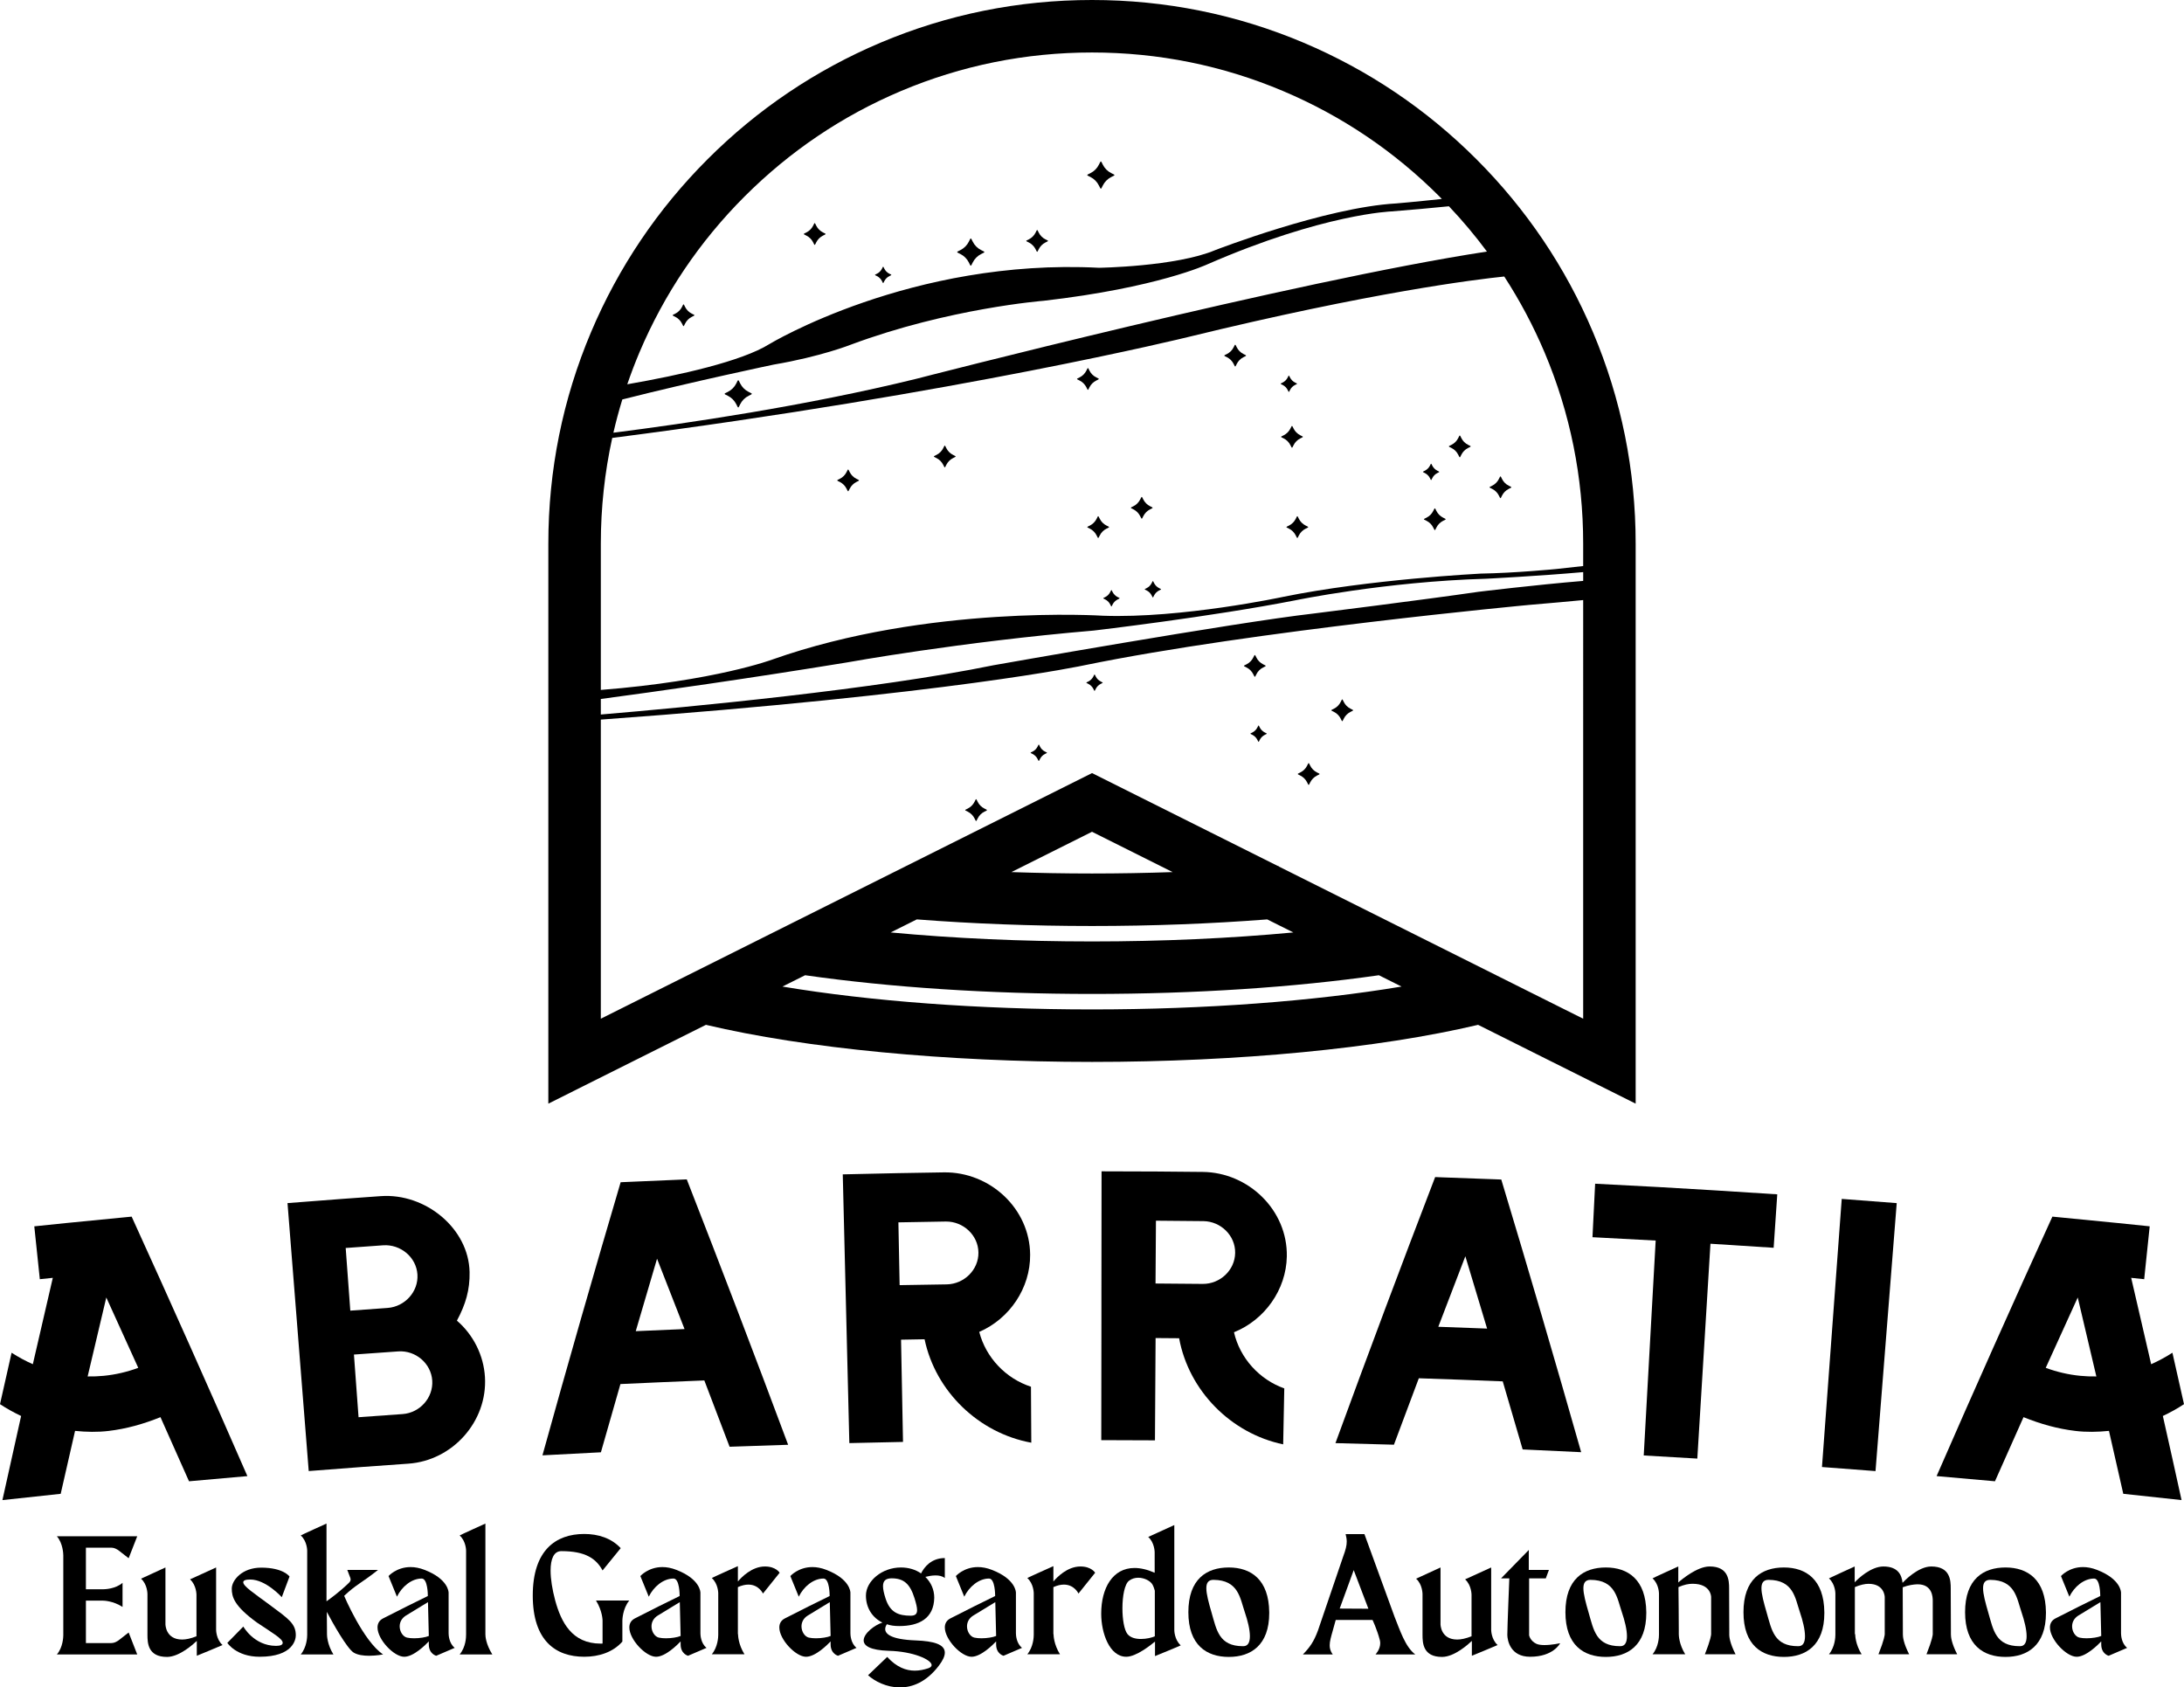 <?xml version="1.0" encoding="utf-8"?>
<!-- Generator: Adobe Illustrator 16.0.0, SVG Export Plug-In . SVG Version: 6.00 Build 0)  -->
<!DOCTYPE svg PUBLIC "-//W3C//DTD SVG 1.1//EN" "http://www.w3.org/Graphics/SVG/1.1/DTD/svg11.dtd">
<svg version="1.1" id="Calque_1" xmlns="http://www.w3.org/2000/svg" xmlns:xlink="http://www.w3.org/1999/xlink" x="0px" y="0px"
	 width="785.449px" height="606.836px" viewBox="0 0 785.449 606.836" enable-background="new 0 0 785.449 606.836"
	 xml:space="preserve">
<g>
	<path d="M392.173,63.66c1.313,0.658,2.382,1.726,3.034,3.052c0.771,1.524,0.645,1.524,1.407,0c0.659-1.328,1.729-2.395,3.041-3.052
		c1.536-0.76,1.536-0.635,0-1.401c-1.313-0.646-2.382-1.729-3.041-3.04c-0.761-1.542-0.636-1.542-1.407,0
		c-0.652,1.311-1.719,2.394-3.034,3.04C390.633,63.025,390.633,62.9,392.173,63.66"/>
	<path d="M345.386,91.344c1.313,0.654,2.396,1.737,3.052,3.053c0.752,1.539,0.62,1.539,1.392,0c0.658-1.315,1.725-2.398,3.05-3.053
		c1.527-0.754,1.527-0.633,0-1.395c-1.326-0.655-2.393-1.73-3.05-3.051c-0.771-1.525-0.639-1.525-1.392,0
		c-0.657,1.319-1.739,2.396-3.052,3.051C343.848,90.712,343.848,90.591,345.386,91.344"/>
	<path d="M269.244,140.938c-1.329-0.657-2.393-1.733-3.048-3.054c-0.755-1.531-0.641-1.531-1.395,0
		c-0.655,1.32-1.737,2.396-3.05,3.054c-1.542,0.75-1.542,0.637,0,1.392c1.313,0.656,2.395,1.731,3.05,3.049
		c0.754,1.536,0.64,1.536,1.395,0c0.656-1.316,1.72-2.393,3.048-3.049C270.769,141.575,270.769,141.689,269.244,140.938"/>
	<path d="M289.991,84.719c1.064,0.524,1.918,1.377,2.443,2.435c0.604,1.222,0.507,1.222,1.114,0
		c0.525-1.058,1.393-1.909,2.443-2.435c1.23-0.614,1.23-0.511,0-1.121c-1.051-0.526-1.918-1.388-2.443-2.438
		c-0.607-1.229-0.51-1.229-1.114,0c-0.525,1.05-1.379,1.911-2.443,2.438C288.778,84.208,288.778,84.104,289.991,84.719"/>
	<path d="M370.002,87.194c1.05,0.525,1.917,1.388,2.443,2.443c0.609,1.223,0.51,1.223,1.113,0c0.525-1.056,1.381-1.918,2.429-2.443
		c1.23-0.605,1.23-0.506,0-1.116c-1.048-0.523-1.904-1.385-2.429-2.441c-0.604-1.224-0.504-1.224-1.113,0
		c-0.525,1.058-1.393,1.918-2.443,2.441C368.772,86.688,368.772,86.589,370.002,87.194"/>
	<path d="M336.777,164.722c1.049,0.524,1.92,1.388,2.444,2.436c0.606,1.229,0.506,1.229,1.116,0c0.524-1.048,1.376-1.91,2.444-2.436
		c1.212-0.613,1.212-0.507,0-1.124c-1.068-0.516-1.919-1.377-2.444-2.428c-0.61-1.229-0.51-1.229-1.116,0
		c-0.524,1.051-1.395,1.912-2.444,2.428C335.546,164.216,335.546,164.109,336.777,164.722"/>
	<path d="M388.257,136.845c1.066,0.523,1.917,1.387,2.442,2.434c0.609,1.229,0.509,1.229,1.115,0
		c0.523-1.047,1.379-1.91,2.448-2.434c1.223-0.615,1.223-0.509,0-1.124c-1.067-0.525-1.925-1.377-2.448-2.436
		c-0.605-1.223-0.506-1.223-1.115,0c-0.525,1.059-1.376,1.91-2.442,2.436C387.027,136.337,387.027,136.23,388.257,136.845"/>
	<path d="M407.621,183.174c1.051,0.524,1.902,1.386,2.427,2.436c0.623,1.229,0.511,1.229,1.132,0
		c0.525-1.05,1.379-1.911,2.428-2.436c1.232-0.607,1.232-0.51,0-1.126c-1.049-0.513-1.901-1.376-2.428-2.423
		c-0.621-1.232-0.509-1.232-1.132,0c-0.524,1.047-1.376,1.91-2.427,2.423C406.396,182.664,406.396,182.565,407.621,183.174"/>
	<path d="M521.994,161.092c1.066,0.524,1.918,1.386,2.443,2.444c0.603,1.23,0.509,1.23,1.114,0c0.523-1.059,1.375-1.92,2.441-2.444
		c1.227-0.607,1.227-0.509,0-1.116c-1.066-0.526-1.918-1.378-2.441-2.446c-0.604-1.22-0.513-1.22-1.114,0
		c-0.525,1.068-1.377,1.919-2.443,2.446C520.761,160.583,520.761,160.484,521.994,161.092"/>
	<path d="M536.621,175.802c1.064,0.522,1.918,1.377,2.443,2.434c0.604,1.225,0.511,1.225,1.115,0
		c0.523-1.057,1.374-1.91,2.439-2.434c1.23-0.606,1.23-0.508,0-1.123c-1.065-0.521-1.916-1.385-2.439-2.436
		c-0.604-1.229-0.512-1.229-1.115,0c-0.525,1.051-1.379,1.916-2.443,2.436C535.388,175.294,535.388,175.195,536.621,175.802"/>
	<path d="M516.582,183.729c-0.608-1.222-0.509-1.222-1.133,0c-0.508,1.061-1.38,1.912-2.428,2.437c-1.23,0.605-1.23,0.509,0,1.121
		c1.048,0.519,1.92,1.388,2.428,2.438c0.624,1.23,0.523,1.23,1.133,0c0.525-1.05,1.376-1.918,2.429-2.438
		c1.224-0.612,1.224-0.516,0-1.121C517.958,185.641,517.107,184.79,516.582,183.729"/>
	<path d="M467.119,186.561c-0.604-1.229-0.509-1.229-1.114,0c-0.524,1.057-1.376,1.917-2.426,2.441c-1.233,0.604-1.233,0.51,0,1.115
		c1.05,0.525,1.901,1.384,2.426,2.441c0.604,1.224,0.51,1.224,1.114,0c0.524-1.059,1.393-1.917,2.443-2.441
		c1.231-0.604,1.231-0.51,0-1.115C468.512,188.479,467.645,187.618,467.119,186.561"/>
	<path d="M394.389,186.561c-0.527,1.057-1.38,1.917-2.43,2.441c-1.229,0.604-1.229,0.51,0,1.115c1.05,0.525,1.902,1.384,2.43,2.441
		c0.604,1.224,0.504,1.224,1.129,0c0.508-1.059,1.379-1.917,2.429-2.441c1.231-0.604,1.231-0.51,0-1.115
		c-1.05-0.523-1.919-1.385-2.429-2.441C394.895,185.332,394.994,185.332,394.389,186.561"/>
	<path d="M465.217,154.105c-0.62-1.229-0.508-1.229-1.129,0c-0.525,1.05-1.376,1.91-2.427,2.436c-1.234,0.607-1.234,0.511,0,1.121
		c1.051,0.519,1.901,1.379,2.427,2.427c0.621,1.229,0.509,1.229,1.129,0c0.512-1.048,1.376-1.908,2.428-2.427
		c1.229-0.61,1.229-0.514,0-1.121C466.593,156.015,465.729,155.155,465.217,154.105"/>
	<path d="M441.223,128.438c1.052,0.523,1.919,1.385,2.444,2.442c0.611,1.231,0.509,1.231,1.114,0
		c0.524-1.059,1.38-1.919,2.441-2.442c1.218-0.605,1.218-0.508,0-1.114c-1.063-0.525-1.917-1.376-2.441-2.443
		c-0.605-1.221-0.503-1.221-1.114,0c-0.525,1.067-1.394,1.918-2.444,2.443C439.997,127.93,439.997,127.833,441.223,128.438"/>
	<path d="M448.29,240.028c1.051,0.519,1.902,1.385,2.429,2.438c0.627,1.228,0.507,1.228,1.135,0
		c0.504-1.052,1.381-1.919,2.426-2.438c1.228-0.612,1.228-0.517,0-1.121c-1.045-0.525-1.921-1.378-2.426-2.436
		c-0.628-1.223-0.508-1.223-1.135,0c-0.525,1.058-1.378,1.909-2.429,2.436C447.065,239.511,447.065,239.416,448.29,240.028"/>
	<path d="M354.044,290.776c-1.065-0.525-1.917-1.384-2.442-2.444c-0.606-1.228-0.511-1.228-1.115,0
		c-0.525,1.062-1.395,1.919-2.442,2.444c-1.231,0.608-1.231,0.509,0,1.114c1.048,0.525,1.917,1.38,2.442,2.445
		c0.604,1.222,0.509,1.222,1.115,0c0.525-1.065,1.377-1.92,2.442-2.445C355.259,291.286,355.259,291.385,354.044,290.776"/>
	<path d="M467.645,278.91c1.065,0.524,1.918,1.389,2.443,2.438c0.604,1.23,0.51,1.23,1.113,0c0.525-1.05,1.393-1.914,2.442-2.438
		c1.235-0.612,1.235-0.505,0-1.122c-1.051-0.524-1.917-1.376-2.442-2.434c-0.604-1.226-0.508-1.226-1.113,0
		c-0.525,1.058-1.378,1.909-2.443,2.434C466.429,278.405,466.429,278.296,467.645,278.91"/>
	<path d="M479.713,255.994c1.063,0.525,1.924,1.375,2.447,2.442c0.604,1.222,0.503,1.222,1.116,0
		c0.523-1.067,1.377-1.917,2.44-2.442c1.227-0.604,1.227-0.509,0-1.115c-1.063-0.523-1.917-1.385-2.44-2.441
		c-0.613-1.23-0.512-1.23-1.116,0c-0.523,1.057-1.385,1.918-2.447,2.441C478.484,255.484,478.484,255.388,479.713,255.994"/>
	<path d="M302.027,173.317c1.048,0.524,1.902,1.384,2.427,2.435c0.623,1.229,0.507,1.229,1.131,0
		c0.526-1.051,1.378-1.91,2.428-2.435c1.23-0.608,1.23-0.51,0-1.123c-1.05-0.517-1.901-1.378-2.428-2.426
		c-0.624-1.23-0.508-1.23-1.131,0c-0.524,1.048-1.378,1.91-2.427,2.426C300.796,172.807,300.796,172.709,302.027,173.317"/>
	<path d="M248.828,112.812c-1.049-0.525-1.92-1.378-2.444-2.436c-0.606-1.229-0.508-1.229-1.115,0
		c-0.525,1.058-1.377,1.91-2.444,2.436c-1.214,0.604-1.214,0.506,0,1.115c1.067,0.523,1.918,1.383,2.444,2.442
		c0.607,1.229,0.509,1.229,1.115,0c0.524-1.06,1.395-1.919,2.444-2.442C250.056,113.318,250.056,113.417,248.828,112.812"/>
	<path d="M315.375,99.282c0.788,0.395,1.429,1.033,1.822,1.818c0.457,0.929,0.375,0.929,0.835,0
		c0.394-0.785,1.035-1.426,1.837-1.818c0.919-0.461,0.919-0.387,0-0.838c-0.802-0.393-1.443-1.04-1.837-1.835
		c-0.459-0.92-0.378-0.92-0.835,0c-0.394,0.795-1.034,1.442-1.822,1.835C314.458,98.895,314.458,98.82,315.375,99.282"/>
	<path d="M397.477,214.725c-0.926,0.459-0.926,0.385,0,0.844c0.778,0.394,1.424,1.035,1.813,1.822c0.463,0.927,0.382,0.927,0.836,0
		c0.396-0.787,1.049-1.429,1.838-1.822c0.926-0.459,0.926-0.384,0-0.844c-0.789-0.387-1.441-1.043-1.838-1.828
		c-0.454-0.917-0.373-0.917-0.836,0C398.898,213.681,398.255,214.34,397.477,214.725"/>
	<path d="M453.047,261.586c-0.459-0.917-0.371-0.917-0.833,0c-0.397,0.793-1.034,1.443-1.822,1.837
		c-0.915,0.449-0.915,0.379,0,0.835c0.788,0.394,1.425,1.035,1.822,1.829c0.462,0.918,0.374,0.918,0.833,0
		c0.394-0.794,1.053-1.436,1.843-1.829c0.913-0.456,0.913-0.387,0-0.835C454.1,263.029,453.439,262.379,453.047,261.586"/>
	<path d="M375.839,270.294c-0.803-0.394-1.44-1.032-1.833-1.831c-0.461-0.925-0.379-0.925-0.84,0
		c-0.392,0.799-1.031,1.438-1.833,1.831c-0.919,0.458-0.919,0.376,0,0.836c0.803,0.395,1.442,1.035,1.833,1.838
		c0.461,0.915,0.379,0.915,0.84,0c0.393-0.803,1.03-1.444,1.833-1.838C376.76,270.671,376.76,270.752,375.839,270.294"/>
	<path d="M394.061,247.751c0.391-0.794,1.035-1.432,1.823-1.824c0.912-0.462,0.912-0.38,0-0.838
		c-0.788-0.392-1.434-1.032-1.823-1.828c-0.461-0.927-0.396-0.927-0.836,0c-0.397,0.796-1.052,1.438-1.838,1.828
		c-0.919,0.458-0.919,0.375,0,0.838c0.786,0.394,1.439,1.03,1.838,1.824C393.665,248.681,393.6,248.681,394.061,247.751"/>
	<path d="M512.429,170.117c0.787,0.394,1.446,1.043,1.837,1.831c0.445,0.918,0.381,0.918,0.836,0
		c0.397-0.788,1.034-1.438,1.821-1.831c0.916-0.458,0.916-0.383,0-0.844c-0.787-0.396-1.424-1.033-1.821-1.819
		c-0.455-0.917-0.391-0.917-0.836,0c-0.391,0.786-1.05,1.424-1.837,1.819C511.513,169.734,511.513,169.66,512.429,170.117"/>
	<path d="M461.278,138.427c0.786,0.394,1.433,1.035,1.823,1.82c0.459,0.927,0.375,0.927,0.834,0c0.397-0.785,1.033-1.427,1.837-1.82
		c0.918-0.457,0.918-0.387,0-0.843c-0.804-0.393-1.438-1.043-1.837-1.83c-0.459-0.917-0.375-0.917-0.834,0
		c-0.392,0.787-1.037,1.438-1.823,1.83C460.347,138.04,460.347,137.969,461.278,138.427"/>
	<path d="M412.383,211.502c-0.925,0.461-0.925,0.379,0,0.837c0.787,0.392,1.422,1.033,1.813,1.829c0.459,0.919,0.396,0.919,0.836,0
		c0.396-0.795,1.052-1.438,1.838-1.829c0.924-0.458,0.924-0.375,0-0.837c-0.786-0.394-1.442-1.042-1.838-1.834
		c-0.438-0.918-0.377-0.918-0.836,0C413.805,210.46,413.17,211.108,412.383,211.502"/>
	<path d="M392.73,381.888c52.648,0,102.964-4.851,138.844-13.337l56.671,28.341V195.528c0-26.393-5.167-52-15.365-76.109
		c-9.842-23.288-23.944-44.195-41.899-62.153s-38.867-32.044-62.14-41.899C444.716,5.167,419.122,0,392.73,0
		c-26.402,0-52,5.167-76.109,15.366c-23.287,9.855-44.196,23.942-62.155,41.9c-17.955,17.957-32.042,38.865-41.898,62.153
		c-10.201,24.109-15.366,49.716-15.366,76.108v201.364l56.676-28.341C289.771,377.039,340.075,381.888,392.73,381.888
		 M392.73,363.011c-40.646,0-79.698-2.935-111.33-8.223l8.148-4.073c30.727,4.392,66.309,6.727,103.182,6.727
		c36.862,0,72.45-2.334,103.172-6.727l8.146,4.073C472.42,360.076,433.368,363.011,392.73,363.011 M392.73,333.006
		c21.655,0,42.821-0.806,63.018-2.369l9.387,4.688c-22.694,2.132-47.229,3.24-72.404,3.24c-25.183,0-49.713-1.108-72.405-3.239
		l9.391-4.692C349.906,332.198,371.094,333.006,392.73,333.006 M363.739,313.623l28.992-14.499l28.991,14.499
		c-9.528,0.328-19.204,0.507-28.991,0.507C382.953,314.131,373.273,313.951,363.739,313.623 M229.953,126.767
		c8.904-21.032,21.631-39.923,37.867-56.15c16.219-16.22,35.109-28.962,56.15-37.859c21.779-9.208,44.901-13.882,68.761-13.882
		c23.846,0,46.989,4.674,68.748,13.882c21.041,8.897,39.936,21.64,56.155,37.859c0.306,0.304,0.603,0.62,0.902,0.931
		c-9.77,1.055-16.422,1.611-16.422,1.611c-25.518,1.441-65.085,16.794-65.085,16.794c-14.071,5.937-41.79,6.346-41.79,6.346
		c-67.498-3.479-118.533,27.434-118.533,27.434c-10.036,6.25-32.274,11.183-51.113,14.463
		C226.913,134.348,228.359,130.537,229.953,126.767 M223.81,143.656c25.827-6.55,54.503-12.551,54.503-12.551
		c16.875-2.862,27.714-7.167,27.714-7.167c35.16-13.104,69.323-15.77,69.323-15.77c40.979-4.704,58.853-13.102,58.853-13.102
		c41.789-18.22,66.302-19.041,66.302-19.041c6.854-0.531,13.95-1.184,20.585-1.842c4.909,5.177,9.463,10.611,13.672,16.285
		c-68.68,10.473-205.218,45.761-205.218,45.761c-39.936,9.807-83.042,16.107-108.943,19.384
		C221.529,151.592,222.598,147.606,223.81,143.656 M216.078,195.528c0-12.924,1.384-25.635,4.106-38.038
		c124.708-16.031,206.794-36.217,206.794-36.217c66.211-16.175,103.737-20.777,114.008-21.833
		c5.607,8.637,10.458,17.756,14.511,27.327c9.199,21.777,13.872,44.911,13.872,68.762v8.03c-2.977,0.312-6.231,0.667-9.789,1.08
		c0,0-14.682,1.436-27.129,1.642c0,0-40.175,2.043-71.121,8.389c0,0-36.359,7.786-64.676,6.757c0,0-62.896-4.086-118.949,15.773
		c0,0-20.461,7.653-61.628,10.914L216.078,195.528L216.078,195.528z M216.078,251.367c20.25-2.712,52.638-7.271,88.557-13.147
		c0,0,40.572-7.368,88.791-11.465c0,0,41.996-4.918,72.335-10.855c0,0,32.533-6.756,68.697-7.775c0,0,18.323-0.915,34.915-2.381
		v3.162c-17.439,1.443-37.727,3.927-37.727,3.927c-19.688,2.869-59.066,7.782-59.066,7.782
		c-28.731,3.273-115.319,18.628-115.319,18.628c-42.502,8.692-108.728,14.97-141.182,17.712L216.078,251.367L216.078,251.367z
		 M216.078,258.782c125.949-9.131,173.931-19.541,173.931-19.541c60.875-12.486,159.927-21.702,159.927-21.702
		c7.882-0.662,14.277-1.242,19.435-1.74V366.35l-109.581-54.8l-0.014-0.179c-0.104,0.01-0.196,0.02-0.289,0.026l-66.755-33.381
		L216.078,366.35V258.782z"/>
	<path d="M223.129,497.735c10.055-0.472,20.123-0.898,30.176-1.3c3.05,7.944,6.065,15.886,9.086,23.844
		c7.018-0.253,14.036-0.482,21.055-0.707c-11.906-31.923-24.058-63.725-36.455-95.444c-0.869,0.035-1.313,0.052-2.165,0.094
		c-6.495,0.263-12.972,0.54-19.449,0.836c-0.871,0.032-1.297,0.048-2.166,0.095c-9.642,32.663-19.025,65.404-28.125,98.217
		c7.002-0.373,14.022-0.757,21.023-1.097C218.44,514.089,220.769,505.905,223.129,497.735 M236.299,452.658
		c3.312,8.43,6.608,16.862,9.888,25.299c-5.854,0.247-11.708,0.492-17.547,0.759C231.183,470.022,233.739,461.339,236.299,452.658"
		/>
	<path d="M146.841,526.368c15.923-1.091,28.534-15.191,27.567-31.172c-0.476-7.808-4.166-15.169-10.085-20.264
		c3.148-5.86,4.688-11.087,4.559-17.471c-0.327-15.677-15.843-28.437-31.93-27.305c-4.591,0.328-9.183,0.653-13.776,0.988
		c-6.591,0.483-13.184,0.994-19.777,1.52c1.133,14.286,2.266,28.585,3.395,42.864c0.33,4.25,0.493,6.375,0.837,10.623
		c1.133,14.287,2.263,28.58,3.396,42.874c6.412-0.508,12.824-1.002,19.252-1.475C135.803,527.158,141.315,526.766,146.841,526.368
		 M124.325,448.803c4.492-0.333,9.003-0.659,13.496-0.968c6.217-0.41,11.89,4.238,12.301,10.481
		c0.41,6.205-4.528,11.583-10.71,12.047c-4.477,0.313-8.955,0.643-13.43,0.973C125.423,463.824,124.882,456.308,124.325,448.803
		 M127.291,487.126c5.33-0.39,10.661-0.773,15.991-1.139c6.199-0.394,11.759,4.305,12.169,10.507
		c0.394,6.157-4.43,11.565-10.61,12.032c-5.298,0.361-10.596,0.741-15.893,1.134C128.407,502.151,127.85,494.64,127.291,487.126"/>
	<path d="M655.251,527.57c6.416,0.464,12.841,0.956,19.253,1.465c2.545-32.121,5.085-64.239,7.628-96.368
		c-6.593-0.526-13.185-1.028-19.776-1.513C659.994,463.29,657.614,495.427,655.251,527.57"/>
	<path d="M370.89,518.822c-0.035-6.71-0.083-13.417-0.116-20.132c-9.054-2.945-16.222-10.482-18.6-19.715
		c10.939-4.736,18.385-15.757,18.305-27.73c-0.1-16.671-14.532-29.873-30.996-29.635c-5.526,0.086-11.036,0.183-16.563,0.277
		c-6.61,0.136-13.219,0.279-19.828,0.438c0.361,14.333,0.707,28.666,1.05,42.997c0.115,4.249,0.165,6.386,0.262,10.644
		c0.362,14.333,0.705,28.666,1.051,43c6.445-0.161,12.872-0.296,19.302-0.423c-0.231-12.257-0.477-24.514-0.707-36.765
		c3.395-0.067,5.085-0.1,8.462-0.152C336.464,500.44,352.012,515.385,370.89,518.822 M323.543,462.167
		c-0.147-7.527-0.297-15.057-0.443-22.58c5.708-0.116,11.399-0.204,17.089-0.299c6.231-0.05,11.627,4.907,11.691,11.157
		c0.084,6.214-5.148,11.313-11.364,11.444C334.856,461.969,329.2,462.069,323.543,462.167"/>
	<path d="M462.791,451.854c0.313-16.666-13.794-30.235-30.243-30.404c-5.521-0.062-11.054-0.108-16.579-0.148
		c-6.587-0.031-13.201-0.064-19.807-0.064c-0.016,14.334-0.031,28.665-0.049,43.017v10.642c-0.021,14.333-0.04,28.667-0.055,43.009
		c6.446,0.007,12.875,0.022,19.308,0.07c0.077-12.262,0.144-24.515,0.229-36.783c3.392,0.022,5.08,0.03,8.46,0.067
		c3.479,18.912,18.648,34.239,37.423,38.161c0.136-6.706,0.263-13.414,0.396-20.122c-8.978-3.186-15.956-10.889-18.088-20.188
		C454.84,474.647,462.56,463.822,462.791,451.854 M432.563,461.72c-5.656-0.054-11.332-0.103-16.99-0.143
		c0.058-7.526,0.104-15.058,0.15-22.588c5.689,0.038,11.396,0.086,17.088,0.153c6.23,0.094,11.502,5.181,11.396,11.429
		C444.126,456.796,438.779,461.766,432.563,461.72"/>
	<path d="M518.301,423.385c-0.865-0.035-1.297-0.054-2.165-0.088c-12.217,31.806-24.168,63.691-35.86,95.678
		c7.019,0.18,14.018,0.357,21.035,0.571c2.968-7.969,5.952-15.94,8.952-23.891c10.058,0.335,20.128,0.698,30.179,1.114
		c2.41,8.157,4.791,16.313,7.164,24.479c7.002,0.316,14.022,0.647,21.041,0.989c-9.312-32.767-18.894-65.452-28.729-98.051
		c-0.866-0.034-1.295-0.058-2.166-0.087C531.275,423.838,524.778,423.604,518.301,423.385 M517.268,477.137
		c3.229-8.458,6.461-16.912,9.725-25.366c2.628,8.677,5.234,17.344,7.824,26.018C528.962,477.566,523.123,477.345,517.268,477.137"
		/>
	<path d="M572.714,444.928c7.576,0.384,15.153,0.781,22.729,1.203c-1.423,25.764-2.867,51.521-4.294,77.282
		c6.429,0.367,12.844,0.733,19.271,1.128c1.571-25.759,3.146-51.513,4.724-77.266c7.575,0.478,15.15,0.951,22.729,1.456
		c0.428-6.399,0.854-12.805,1.298-19.22c-7.628-0.509-15.233-0.996-22.865-1.455c-6.589-0.417-13.183-0.797-19.792-1.164
		c-7.608-0.421-15.231-0.821-22.842-1.201C573.339,432.11,573.023,438.521,572.714,444.928"/>
	<path d="M45.18,437.736c-6.462,0.62-12.923,1.24-19.383,1.901c-0.872,0.08-1.296,0.127-2.165,0.212
		c-3.771,0.378-7.527,0.766-11.3,1.166c0.658,6.333,1.314,12.678,1.987,19.012c1.869-0.198,2.802-0.286,4.671-0.487
		c-2.409,10.354-4.803,20.701-7.182,31.056c-2.638-1.16-5.181-2.549-7.64-4.121C2.77,492.639,1.392,498.801,0,504.969
		c2.427,1.6,4.97,2.997,7.593,4.25c-2.264,10.064-4.508,20.146-6.726,30.247c6.988-0.763,13.975-1.518,20.96-2.259
		c1.706-7.54,3.43-15.086,5.166-22.63c4.002,0.408,8.136,0.492,12.055,0.02c6.459-0.771,12.497-2.479,18.663-4.956
		c3.443,7.678,6.853,15.365,10.265,23.059c7.002-0.641,14.006-1.261,20.992-1.859c-13.613-31.221-27.504-62.329-41.621-93.313
		C46.474,437.607,46.048,437.646,45.18,437.736 M37.326,494.77c-1.953,0.193-3.888,0.258-5.806,0.226
		c2.213-9.47,4.446-18.939,6.708-28.396c3.837,8.426,7.672,16.866,11.495,25.302C45.737,493.379,41.555,494.354,37.326,494.77"/>
	<path d="M785.449,504.969c-1.381-6.169-2.772-12.33-4.167-18.498c-2.46,1.574-5.001,2.963-7.643,4.132
		c-2.379-10.362-4.772-20.711-7.188-31.063c1.873,0.201,2.809,0.289,4.68,0.487c0.67-6.339,1.325-12.68,1.982-19.015
		c-3.772-0.399-7.529-0.786-11.3-1.163c-0.868-0.086-1.299-0.133-2.166-0.212c-6.463-0.662-12.926-1.281-19.389-1.903
		c-0.852-0.088-1.293-0.127-2.142-0.207c-14.141,30.983-28.028,62.093-41.642,93.313c7.002,0.6,13.986,1.22,20.99,1.859
		c3.413-7.692,6.822-15.381,10.268-23.059c6.166,2.477,12.2,4.184,18.662,4.956c3.922,0.474,8.055,0.392,12.069-0.02
		c1.722,7.544,3.445,15.09,5.148,22.63c6.987,0.741,13.972,1.496,20.959,2.259c-2.212-10.101-4.461-20.182-6.728-30.247
		C780.497,507.968,783.021,506.569,785.449,504.969 M748.123,494.77c-4.229-0.416-8.416-1.392-12.398-2.868
		c3.821-8.436,7.659-16.876,11.511-25.302c2.251,9.455,4.477,18.926,6.692,28.396C752.012,495.028,750.071,494.964,748.123,494.77"
		/>
</g>
<g>
	<g>
		<path d="M49.354,594.973H20.45c2.204-2.534,2.311-6.35,2.314-6.882v-28.73c-0.004-0.533-0.11-4.347-2.314-6.882h28.903
			l-3.086,7.894l-3.739-2.908c0,0-0.377-0.25-0.95-0.533c-0.689-0.342-1.543-0.355-1.543-0.355h-9.14v14.956h6.232h0.062
			c0.532-0.005,4.347-0.109,6.881-2.314v8.666c-3.501-2.256-6.943-2.256-6.943-2.256h-6.232v15.253h9.14
			c0,0,0.854-0.017,1.543-0.356c0.572-0.283,0.95-0.534,0.95-0.534l3.739-2.908L49.354,594.973z"/>
	</g>
	<g>
		<path d="M70.657,573.488c0,0,0-3.441-2.315-5.519l9.377-4.273v7.835v14.602c0,0,0,3.383,2.315,5.459
			c0,0.059-9.259,3.856-9.259,3.856v-5.342c-1.247,1.188-6.232,5.698-10.624,5.758h-0.118c-6.826,0-7.004-4.984-7.004-7.954v-14.656
			c0,0,0-3.502-2.314-5.521l8.784-4.036v7.657v12.759c0,0,0,5.501,5.995,5.501c1.394,0,3.026-0.337,5.163-1.168V573.488z"/>
	</g>
	<g>
		<path d="M101.338,574.38c0,0-5.698-6.352-11.335-6.352c-1.73,0-2.519,0.346-2.519,0.989c0,1.431,3.929,3.99,9.462,8.091
			c6.89,5.104,9.437,6.797,9.437,10.979c0,1.543-1.009,7.716-12.998,7.716c-8.428,0-11.633-4.985-11.633-4.985l5.757-5.875
			c0,0,3.798,6.884,11.692,6.943c0.037,0,0.075,0,0.112,0c1.608,0,2.356-0.404,2.356-1.105c0-1.454-3.685-3.538-9.234-7.263
			c-8.249-5.979-9.08-9.247-9.08-12.226c0-2.972,3.679-7.538,10.563-7.538c8.072,0,10.208,3.203,10.208,3.203L101.338,574.38z"/>
	</g>
	<g>
		<path d="M117.599,587.756c0,0.306,0.053,3.601,2.314,7.218h-11.751c2.181-2.648,2.318-6.206,2.318-7.055
			c0-0.12-0.003-0.187-0.003-0.187v-30.09c0,0,0-3.384-2.314-5.462c0-0.085,9.259-4.272,9.259-4.272v27.954
			c1.246-0.892,4.511-3.205,8.071-6.646c0.445-0.444,0.603-0.812,0.603-1.186c0-0.425-0.204-0.857-0.425-1.428
			c-0.771-1.957-0.771-2.017-0.771-2.017h11.039c-5.697,4.568-7.953,5.28-12.167,9.317c0,0,6.885,16.32,14.007,21.068
			c0,0-2.382,0.478-5.057,0.478c-1.95,0-4.056-0.255-5.508-1.13c-2.374-1.425-7.597-10.684-9.674-14.659
			C117.559,582.359,117.599,585.057,117.599,587.756z"/>
	</g>
	<g>
		<path d="M139.735,566.782c0,0,2.848-3.23,7.921-3.23c1.519,0,3.236,0.289,5.135,1.042c8.435,3.293,8.546,7.93,8.546,8.175
			c0,0.006,0,0.01,0,0.01v14.481c0,0,0,0.028,0,0.087c0,0.55,0.098,3.586,2.197,5.255l-6.647,2.848c0,0-2.67-0.651-2.67-4.096
			v-1.067c-1.187,1.246-5.46,5.521-8.844,5.521c-3.712,0-9.603-6.219-9.603-10.538c0-1.342,0.568-2.5,1.947-3.231
			c5.282-2.729,12.107-6.111,16.143-8.07v-0.298c0,0,0-5.993-2.196-5.993c-3.68,0-7.181,2.968-8.902,6.527L139.735,566.782z
			 M146.026,580.968c-1.641,1.009-2.283,2.49-2.283,3.906c0,1.913,1.172,3.704,2.639,4.045c0.749,0.17,1.639,0.243,2.56,0.243
			c1.997,0,4.136-0.35,5.274-0.836l-0.297-12.167C153.029,576.694,151.012,577.94,146.026,580.968z"/>
	</g>
	<g>
		<path d="M174.569,587.733c0,0.641,0.121,3.446,2.493,7.24h-11.751c2.26-2.744,2.315-6.204,2.315-7.24v-30.09
			c0,0,0-3.384-2.315-5.462c0-0.085,9.259-4.272,9.259-4.272L174.569,587.733L174.569,587.733z"/>
	</g>
	<g>
		<path d="M216.015,591.077c0.304,0,0.376-0.008,0.692-0.02v-8.25c0,0,0-3.442-2.374-7.241h11.988
			c-2.492,3.026-2.492,7.241-2.492,7.241v7.537c-3.383,3.857-8.487,5.46-13.71,5.46c-10.268,0-18.517-5.757-18.517-22.021
			c0-16.262,8.25-22.137,18.517-22.137c5.104,0,9.793,1.543,13.116,5.104l-6.528,8.014c-2.315-4.273-6.172-6.944-14.778-6.944
			c-0.017,0-0.033,0-0.05,0c-2.702,0-3.867,2.789-3.867,6.999c0,3.021,0.6,6.771,1.662,10.747
			C201.807,583.349,205.677,591.077,216.015,591.077z"/>
	</g>
	<g>
		<path d="M230.296,566.782c0,0,2.848-3.23,7.922-3.23c1.518,0,3.235,0.289,5.135,1.042c8.434,3.293,8.546,7.93,8.546,8.175
			c0,0.006,0,0.01,0,0.01v14.481c0,0,0,0.028,0,0.087c0,0.55,0.097,3.586,2.197,5.255l-6.647,2.848c0,0-2.671-0.651-2.671-4.096
			v-1.067c-1.187,1.246-5.46,5.521-8.843,5.521c-3.712,0-9.603-6.219-9.603-10.538c0-1.342,0.568-2.5,1.947-3.231
			c5.282-2.729,12.107-6.111,16.143-8.07v-0.298c0,0,0-5.993-2.197-5.993c-3.679,0-7.181,2.968-8.901,6.527L230.296,566.782z
			 M236.587,580.968c-1.641,1.009-2.283,2.49-2.283,3.906c0,1.913,1.172,3.704,2.639,4.045c0.749,0.17,1.639,0.243,2.56,0.243
			c1.998,0,4.136-0.35,5.273-0.836l-0.296-12.167C243.59,576.694,241.572,577.94,236.587,580.968z"/>
	</g>
	<g>
		<path d="M265.369,587.675c0,0,0.06,0.006,0.06,0.021c0,0.307,0.053,3.603,2.314,7.218h-11.751
			c2.181-2.647,2.318-6.205,2.318-7.055c0-0.12-0.003-0.185-0.003-0.185v-14.721c0,0,0-3.383-2.314-5.46v-0.001
			c0-0.084,9.377-4.272,9.377-4.272v5.521c1.246-1.483,4.986-5.4,9.734-5.4c3.976,0,5.281,2.256,5.281,2.256l-5.994,7.479
			c0,0-1.447-3.22-5.245-3.22c-1.066,0-2.319,0.254-3.777,0.904V587.675z"/>
	</g>
	<g>
		<path d="M284.24,566.782c0,0,2.847-3.23,7.921-3.23c1.518,0,3.235,0.289,5.135,1.042c8.435,3.293,8.547,7.93,8.547,8.175
			c0,0.006,0,0.01,0,0.01v14.481c0,0,0,0.028,0,0.087c0,0.55,0.097,3.586,2.196,5.255l-6.647,2.848c0,0-2.671-0.651-2.671-4.096
			v-1.067c-1.187,1.246-5.46,5.521-8.843,5.521c-3.713,0-9.603-6.219-9.603-10.538c0-1.342,0.568-2.5,1.947-3.231
			c5.282-2.729,12.107-6.111,16.143-8.07v-0.298c0,0,0-5.993-2.197-5.993c-3.679,0-7.181,2.968-8.902,6.527L284.24,566.782z
			 M290.531,580.968c-1.641,1.009-2.283,2.49-2.283,3.906c0,1.913,1.172,3.704,2.639,4.045c0.749,0.17,1.64,0.243,2.56,0.243
			c1.997,0,4.136-0.35,5.274-0.836l-0.297-12.167C297.535,576.694,295.516,577.94,290.531,580.968z"/>
	</g>
	<g>
		<path d="M311.419,573.804c0-5.166,5.71-10.108,12.584-10.108c2.79,0,5.282,0.772,7.241,2.138c1.127-2.257,3.68-5.521,8.547-5.521
			v7.182c-0.877-0.701-2.071-0.942-3.313-0.942c-1.278,0-2.606,0.256-3.691,0.528c2.017,1.957,3.205,4.568,3.205,7.478
			c-0.118,7.597-5.638,10.207-12.583,10.207c-1.662,0-3.146-0.176-4.451-0.652c-0.291,0.428-0.604,1.05-0.604,1.729
			c0,1.69,1.937,3.748,10.99,4.087c6.564,0.252,10.449,1.444,10.449,4.39c0,1.235-0.685,2.779-2.14,4.692
			c-4.451,5.855-9.486,7.825-14.015,7.825c-4.831,0-9.087-2.24-11.446-4.383l6.884-6.59c3.409,3.754,6.818,4.938,9.924,4.938
			c1.706,0,3.321-0.357,4.795-0.842c0.857-0.282,1.255-0.688,1.255-1.158c0-1.908-6.515-4.896-15.32-5.132
			c-6.845-0.204-9.12-1.835-9.12-3.745c0-2.563,4.094-5.623,6.745-6.404C313.805,581.802,311.419,578.285,311.419,573.804z
			 M327.509,581.039c1.644,0,2.314-0.611,2.314-2.005c0-1.015-0.356-2.444-0.954-4.356c-1.59-5.078-3.838-7.079-8.187-7.079
			c-2.184,0-3.117,0.919-3.117,2.821c0,1.13,0.329,2.603,0.918,4.435C320.089,579.85,323.091,581.039,327.509,581.039z"/>
	</g>
	<g>
		<path d="M343.763,566.782c0,0,2.848-3.23,7.921-3.23c1.518,0,3.236,0.289,5.135,1.042c8.435,3.293,8.547,7.93,8.547,8.175
			c0,0.006,0,0.01,0,0.01v14.481c0,0-0.001,0.028-0.001,0.087c0,0.55,0.098,3.586,2.197,5.255l-6.648,2.848
			c0,0-2.67-0.651-2.67-4.096v-1.067c-1.186,1.246-5.46,5.521-8.843,5.521c-3.712,0-9.603-6.219-9.603-10.538
			c0-1.342,0.568-2.5,1.947-3.231c5.282-2.729,12.107-6.111,16.144-8.07v-0.298c0,0,0-5.993-2.197-5.993
			c-3.679,0-7.18,2.968-8.901,6.527L343.763,566.782z M350.055,580.968c-1.641,1.009-2.283,2.49-2.283,3.906
			c0,1.913,1.172,3.704,2.639,4.045c0.749,0.17,1.639,0.243,2.56,0.243c1.997,0,4.136-0.35,5.273-0.836l-0.297-12.167
			C357.058,576.694,355.04,577.94,350.055,580.968z"/>
	</g>
	<g>
		<path d="M378.837,587.675c0,0,0.06,0.006,0.06,0.021c0,0.307,0.053,3.603,2.314,7.218H369.46c2.181-2.647,2.318-6.205,2.318-7.055
			c0-0.12-0.004-0.185-0.004-0.185v-14.721c0,0,0-3.383-2.314-5.46v-0.001c0-0.084,9.376-4.272,9.376-4.272v5.521
			c1.247-1.483,4.986-5.4,9.734-5.4c3.977,0,5.282,2.256,5.282,2.256l-5.994,7.479c0,0-1.446-3.22-5.243-3.22
			c-1.067,0-2.32,0.254-3.778,0.904V587.675z"/>
	</g>
	<g>
		<path d="M415.261,558.236c0,0,0-3.441-2.315-5.52l9.38-4.273v37.808c0,0,0,3.382,2.313,5.46c0,0.083-9.258,3.857-9.258,3.857
			v-5.224c-1.364,1.127-6.706,5.46-10.328,5.46c-5.993,0-9.019-8.428-9.019-15.491c0-9.189,4.104-16.435,11.975-16.435
			c2.143,0,4.561,0.535,7.254,1.717L415.261,558.236L415.261,558.236z M415.318,572.065c-0.176-0.653-0.416-1.425-0.83-2.197
			c-0.743-1.33-2.905-2.479-5.125-2.479c-1.147,0-2.312,0.31-3.303,1.057c-1.625,1.219-2.395,5.6-2.395,9.933
			c0,3.895,0.621,7.75,1.8,9.238c1.063,1.351,2.963,1.795,4.86,1.795c2.021,0,3.982-0.505,4.99-0.965v-16.381H415.318z"/>
	</g>
	<g>
		<path d="M441.923,563.696c8.012,0,14.421,4.394,14.538,16.085c0.003,0.104,0.003,0.207,0.003,0.31
			c0,11.576-6.601,15.773-14.541,15.773c-8.015,0-14.542-4.272-14.542-16.083C427.381,567.911,433.908,563.696,441.923,563.696z
			 M447.015,592.007c0.043,0,0.086-0.001,0.128-0.001c1.719,0,2.367-1.453,2.367-3.595c0-2.377-0.801-5.603-1.831-8.631
			c-1.722-5.045-2.255-11.572-11.275-11.635c-1.854,0-2.559,1.097-2.559,3.023c0,2.086,0.823,5.146,1.903,8.848
			C437.521,586.1,438.354,592.007,447.015,592.007z"/>
	</g>
	<g>
		<path d="M508.984,594.973H494.68c0,0,1.701-1.745,1.701-4.036c0-0.382-0.047-0.779-0.158-1.188
			c-1.01-3.855-2.609-7.181-2.609-7.181h-13.234l-1.07,3.857c-0.624,2.204-1.103,3.843-1.103,5.279c0,1.155,0.31,2.183,1.103,3.268
			h-10.74c2.491-2.552,3.916-4.569,5.398-8.547l9.082-26.647c0.913-2.447,1.286-3.974,1.286-5.38c0-0.879-0.146-1.71-0.395-2.69
			h6.763l10.861,29.795C503.465,586.19,505.362,592.244,508.984,594.973z M486.847,564.646l-5.045,13.828l10.325,0.06
			L486.847,564.646z"/>
	</g>
	<g>
		<path d="M529.221,573.488c0,0,0-3.441-2.315-5.519l9.376-4.273v7.835v14.602c0,0,0,3.383,2.315,5.459
			c0,0.059-9.259,3.856-9.259,3.856v-5.342c-1.246,1.188-6.232,5.698-10.624,5.758h-0.119c-6.823,0-7.003-4.984-7.003-7.954v-14.656
			c0,0,0-3.502-2.313-5.521l8.784-4.036v7.657v12.759c0,0,0,5.501,5.995,5.501c1.393,0,3.025-0.337,5.163-1.168V573.488z"/>
	</g>
	<g>
		<path d="M549.811,557.405v7.183h7.241l-1.127,3.025h-5.996v20.477c0,0,0.357,1.959,2.554,3.027
			c0.735,0.359,1.818,0.483,2.968,0.483c2.641,0,5.639-0.663,5.639-0.663s-2.374,4.867-10.802,4.867
			c-7.182,0-8.131-5.936-8.191-7.716c-0.002-0.058-0.002-0.141-0.002-0.243c0-2.731,0.715-20.232,0.715-20.232h-2.968
			L549.811,557.405z"/>
	</g>
	<g>
		<path d="M577.527,563.696c8.012,0,14.421,4.394,14.539,16.085c0.002,0.104,0.002,0.207,0.002,0.31
			c0,11.576-6.602,15.773-14.541,15.773c-8.017,0-14.542-4.272-14.542-16.083C562.985,567.911,569.512,563.696,577.527,563.696z
			 M582.619,592.007c0.043,0,0.085-0.001,0.128-0.001c1.718,0,2.366-1.453,2.366-3.595c0-2.377-0.801-5.603-1.83-8.631
			c-1.723-5.045-2.256-11.572-11.276-11.635c-1.853,0-2.558,1.097-2.558,3.023c0,2.086,0.822,5.146,1.902,8.848
			C573.124,586.1,573.958,592.007,582.619,592.007z"/>
	</g>
	<g>
		<path d="M603.758,586.271c0,0.468,0,0.935-0.002,1.403c0,0.355,0.061,3.617,2.315,7.238h-11.752
			c2.182-2.647,2.316-6.205,2.316-7.055c0-0.12-0.002-0.185-0.002-0.185v-14.602c0,0,0-3.385-2.314-5.461c0,0,0,0,0-0.001
			c0-0.084,9.258-4.271,9.258-4.271v5.758c1.249-1.128,6.766-5.698,11.159-5.758c0.037-0.001,0.073-0.001,0.111-0.001
			c6.805,0,7.01,4.985,7.01,7.939c0,0.192,0,0.376,0,0.548c0,2.851,0.06,15.788,0.06,15.788s-0.01,0.081-0.01,0.249
			c0,0.719,0.196,3.006,2.266,7.051h-11.038c2.157-5.396,2.255-7.015,2.255-7.265c0-0.023,0-0.035,0-0.035V574.32
			c0,0,0-4.766-6.685-4.766c-1.403,0-3.049,0.313-5.068,1.204C603.68,575.932,603.758,581.09,603.758,586.271z"/>
	</g>
	<g>
		<path d="M641.561,563.696c8.014,0,14.422,4.394,14.539,16.085c0.004,0.104,0.004,0.207,0.004,0.31
			c0,11.576-6.601,15.773-14.543,15.773c-8.014,0-14.541-4.272-14.541-16.083C627.02,567.911,633.547,563.696,641.561,563.696z
			 M646.652,592.007c0.043,0,0.087-0.001,0.13-0.001c1.716,0,2.364-1.453,2.364-3.595c0-2.377-0.801-5.603-1.828-8.631
			c-1.724-5.045-2.256-11.572-11.278-11.635c-1.853,0-2.558,1.097-2.558,3.023c0,2.086,0.823,5.146,1.903,8.848
			C637.158,586.1,637.991,592.007,646.652,592.007z"/>
	</g>
	<g>
		<path d="M684.348,587.85c0,0.713,0.18,3.028,2.256,7.063h-11.037c2.138-5.398,2.255-7.004,2.255-7.238v-0.061V574.38
			c0,0,0-4.809-5.816-4.809c-1.305,0-2.968,0.355-4.927,1.188v16.916h0.119c0,0.355,0.06,3.617,2.314,7.238h-11.754
			c2.198-2.67,2.316-6.23,2.316-7.063v-0.176v-14.602c0,0,0-3.385-2.316-5.461c0-0.059,9.262-4.272,9.262-4.272v5.697
			c1.128-1.247,5.814-5.697,10.325-5.697c5.284,0,6.589,3.087,6.884,5.876c0.714-0.771,5.64-5.876,10.328-5.876
			c6.824,0,7.004,4.984,7.004,7.954v0.532c0,3.086,0.061,15.849,0.061,16.023c0,0.713,0.177,3.028,2.256,7.063h-11.041
			c2.138-5.398,2.256-7.004,2.256-7.238v-0.061v-11.574v-0.355c0-1.288-0.116-5.938-5.437-5.938c-0.066,0-0.136,0-0.202,0.003
			c-1.364,0.061-3.086,0.295-5.163,1.067v1.009C684.289,574.913,684.348,587.675,684.348,587.85z"/>
	</g>
	<g>
		<path d="M721.259,563.696c8.013,0,14.421,4.394,14.542,16.085c0,0.104,0,0.207,0,0.31c0,11.576-6.601,15.773-14.542,15.773
			c-8.012,0-14.541-4.272-14.541-16.083C706.718,567.911,713.247,563.696,721.259,563.696z M726.352,592.007
			c0.043,0,0.088-0.001,0.131-0.001c1.715,0,2.364-1.453,2.364-3.595c0-2.377-0.801-5.603-1.831-8.631
			c-1.722-5.045-2.255-11.572-11.275-11.635c-1.854,0-2.555,1.097-2.555,3.023c0,2.086,0.821,5.146,1.901,8.848
			C716.859,586.1,717.689,592.007,726.352,592.007z"/>
	</g>
	<g>
		<path d="M741.2,566.782c0,0,2.847-3.23,7.922-3.23c1.518,0,3.233,0.289,5.135,1.042c8.436,3.293,8.546,7.93,8.546,8.175
			c0,0.006,0,0.01,0,0.01v14.481c0,0,0,0.028,0,0.087c0,0.55,0.099,3.586,2.197,5.255l-6.646,2.848c0,0-2.672-0.651-2.672-4.096
			v-1.067c-1.188,1.246-5.459,5.521-8.843,5.521c-3.713,0-9.604-6.219-9.604-10.538c0-1.342,0.568-2.5,1.944-3.231
			c5.284-2.729,12.108-6.111,16.146-8.07v-0.298c0,0,0-5.993-2.198-5.993c-3.68,0-7.182,2.968-8.903,6.527L741.2,566.782z
			 M747.49,580.968c-1.642,1.009-2.283,2.49-2.283,3.906c0,1.913,1.174,3.704,2.641,4.045c0.748,0.17,1.64,0.243,2.561,0.243
			c1.997,0,4.137-0.35,5.272-0.836l-0.297-12.167C754.493,576.694,752.477,577.94,747.49,580.968z"/>
	</g>
</g>
</svg>
